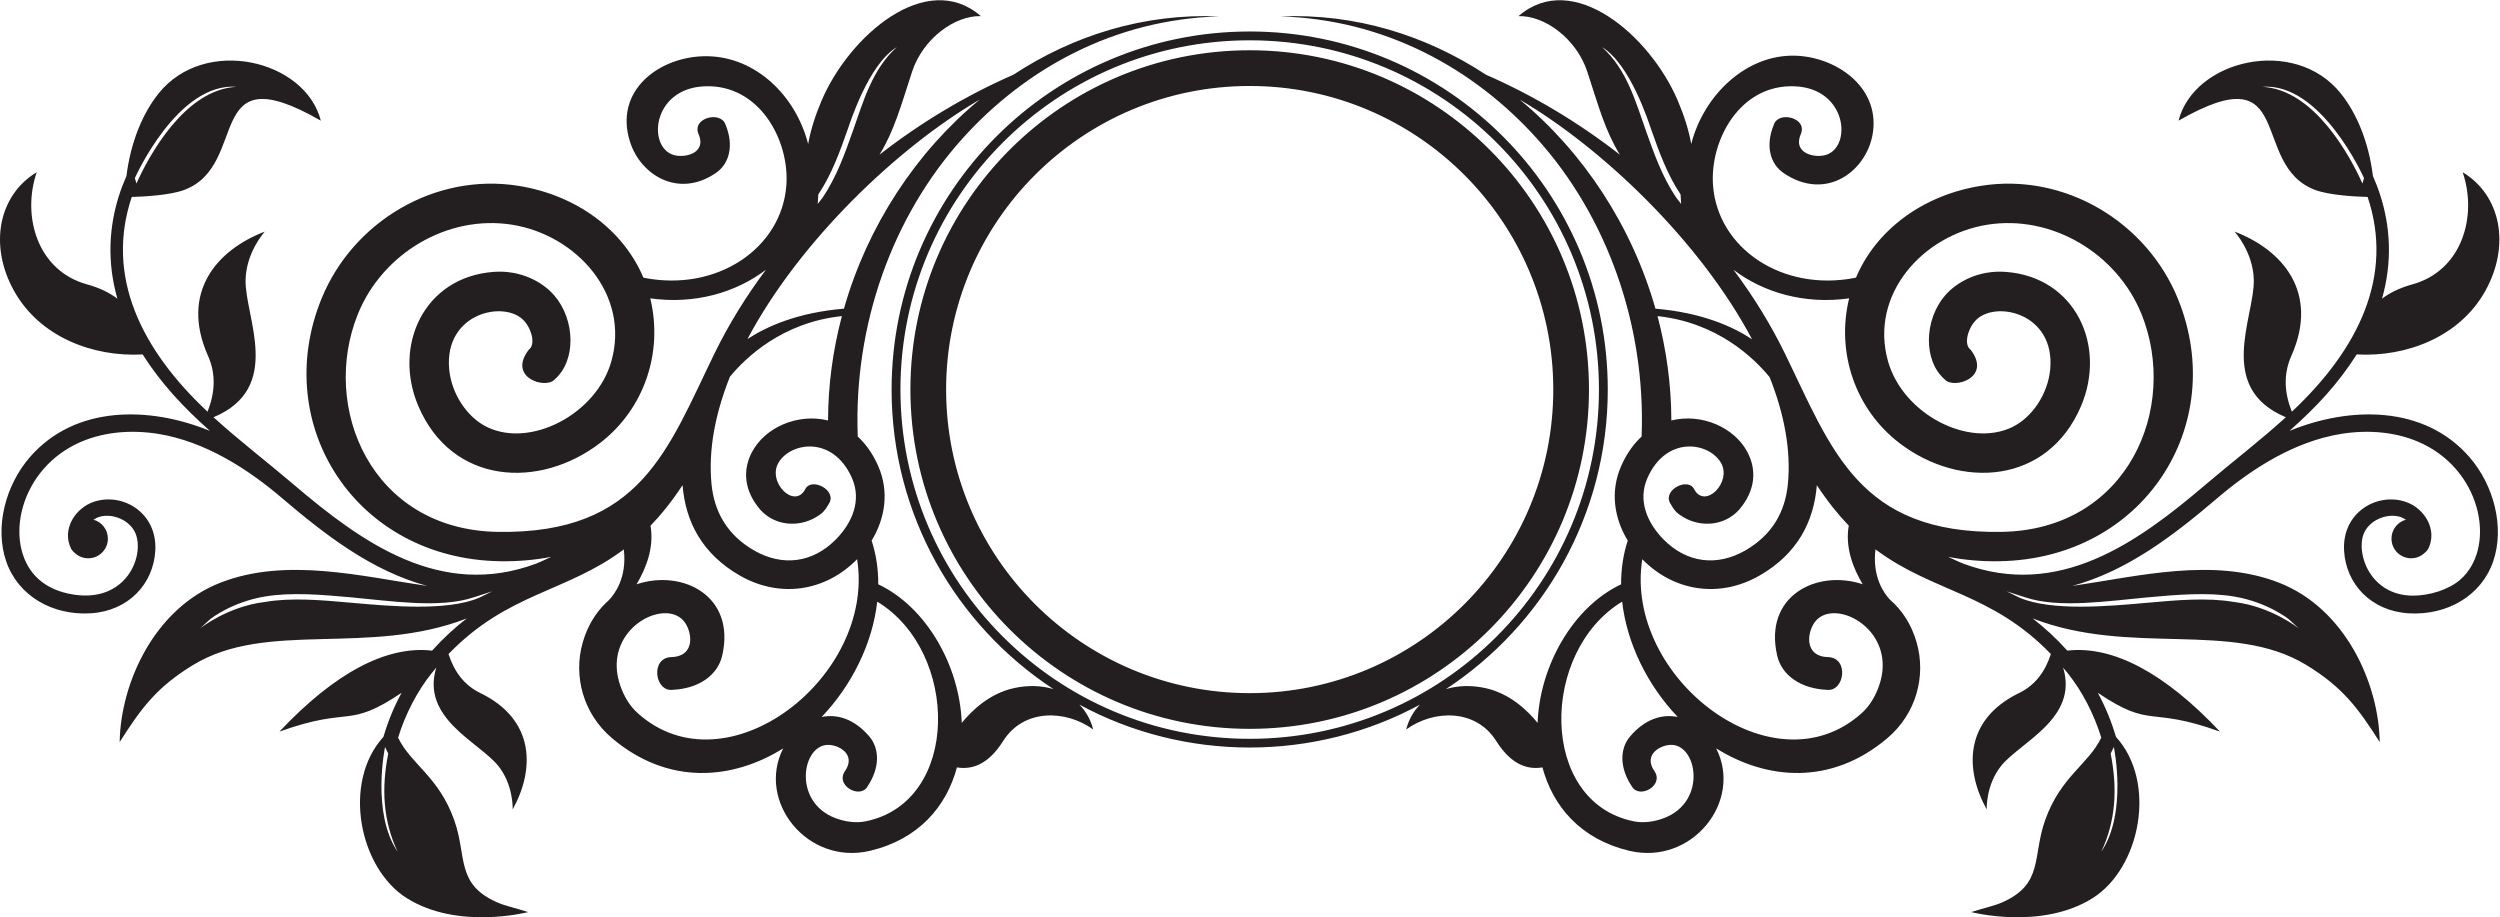<?xml version="1.0" encoding="UTF-8" standalone="no"?>
<svg
   xmlns:dc="http://purl.org/dc/elements/1.1/"
   xmlns:cc="http://creativecommons.org/ns#"
   xmlns:rdf="http://www.w3.org/1999/02/22-rdf-syntax-ns#"
   xmlns:svg="http://www.w3.org/2000/svg"
   xmlns="http://www.w3.org/2000/svg"
   viewBox="0 0 927.213 340.2"
   height="340.2"
   width="927.213"
   xml:space="preserve"
   id="svg2"
   version="1.1"><defs
     id="defs6" /><g
     transform="matrix(1.333,0,0,-1.333,0,340.2)"
     id="g10"><g
       transform="scale(0.1)"
       id="g12"><path
         id="path14"
         style="fill:#231f20;fill-opacity:1;fill-rule:evenodd;stroke:none"
         d="m 3477.07,2412.28 c 521.28,0 944.02,-422.74 944.02,-944.03 0,-521.285 -422.74,-944.031 -944.02,-944.031 -521.28,0 -944.03,422.746 -944.03,944.031 0,521.29 422.75,944.03 944.03,944.03 z M 6745.66,1013.34 c -9.75,-9.02 -22.78,-14.524 -37.1,-14.524 -30.18,0 -54.65,24.474 -54.65,54.654 0,25.14 16.99,46.33 40.11,52.7 -6.05,3.96 -12.31,6.9 -18.15,8.46 -37.02,9.86 -84.61,-10.66 -99.25,-47.78 -22.26,-56.48 19.47,-171.721 136.74,-172.014 47.87,-0.141 100.85,17.5 131.71,44.312 99.36,86.322 64.15,295.792 -102.66,377.402 -70.38,34.43 -152.84,40.76 -229.51,28.22 -129.13,-21.11 -247.1,-96.44 -342.11,-177.43 -121.77,-103.79 -251.41,-203.844 -405.11,-245.465 183.75,26.785 391.73,80.235 574.52,9.305 185.54,-72 278.48,-280.836 280.98,-443.75 -59.43,93.5 -102.84,152.953 -205.07,214.945 -205.56,124.668 -487.13,23.047 -760.6,129.059 31.9,-24.469 64.06,-53.661 96.47,-89.571 127.28,14.629 271.44,-62.539 424.67,-225.281 -201.88,72.52 -187.27,5.449 -339.83,107.898 20.62,-37.878 37.88,-79.39 50.41,-122.421 115.45,-126.786 67.8,-365.243 -64.63,-448.731 -142.66,-89.93 -338.01,-38.914 -338.01,-38.914 38.29,12.305 63.83,16.934 87.61,27.59 114.24,51.199 82.1,126.758 118.11,228.23 43.14,121.59 120.43,155.028 156.17,229.539 -20.8,67.129 -53.88,129.973 -92.89,178.645 -4.45,5.547 -8.88,10.906 -13.32,16.16 43.37,-140.976 -118.49,-207.039 -171.84,-272.664 -43.57,-53.605 -40.74,-121.836 -40.74,-121.836 -61.04,109.863 -63.89,248.977 90.06,323.801 44.63,21.695 72.3,58.726 88.5,108.457 -165.39,171.48 -328.85,171.637 -488.07,291.374 -9.2,-76.405 23.32,-121.96 40.2,-139.987 33.22,-28.508 60.18,-68.469 74.82,-120.637 25.78,-91.887 -1.05,-196.477 -82.19,-265.051 -155.62,-131.512 -333.99,-116.648 -475.98,-28.191 74.99,-147.637 -67.76,-326.375 -241.92,-284.883 -135.41,32.258 -212.31,123.508 -241.51,231.941 -38.24,-5.984 -84.42,3.536 -128.78,73.75 -56.44,89.328 -172.83,87.61 -250.3,31.875 6.83,26.953 20.14,50.286 38.31,69.075 -293.74,-159.153 -653.78,-159.161 -947.53,0 18.18,-18.789 31.5,-42.122 38.33,-69.075 -77.48,55.735 -193.86,57.453 -250.31,-31.875 -44.36,-70.214 -90.54,-79.734 -128.78,-73.75 -29.21,-108.433 -106.1,-199.683 -241.51,-231.941 -174.16,-41.492 -316.91,137.246 -241.92,284.883 -142,-88.457 -320.36,-103.321 -475.98,28.191 -81.14,68.574 -107.98,173.164 -82.19,265.051 13.16,46.887 36.29,83.879 64.95,111.594 l -0.03,0.047 0.43,0.332 c 2.3,2.214 4.63,4.367 7,6.453 16.05,16.308 51.84,62.367 42.34,141.958 -159.11,-119.497 -322.46,-119.771 -487.74,-291.134 16.2,-49.731 43.86,-86.762 88.5,-108.457 153.95,-74.824 151.09,-213.938 90.06,-323.801 0,0 2.84,68.231 -40.74,121.836 -53.35,65.625 -215.22,131.688 -171.84,272.664 -4.44,-5.254 -8.87,-10.613 -13.31,-16.16 -39.02,-48.672 -72.1,-111.516 -92.89,-178.645 35.73,-74.511 113.02,-107.949 156.16,-229.539 36.01,-101.472 3.87,-177.031 118.11,-228.23 23.78,-10.656 49.32,-15.285 87.61,-27.59 0,0 -195.35,-51.016 -338,38.914 -132.445,83.488 -180.085,321.945 -64.64,448.731 12.53,43.031 29.79,84.543 50.41,122.421 C 964.762,522.031 979.375,589.102 777.488,516.582 c 153.235,162.742 297.392,239.91 424.672,225.281 32.41,35.91 64.56,65.102 96.47,89.571 C 1025.17,725.422 743.594,827.043 538.023,702.375 435.801,640.383 392.387,580.93 332.961,487.43 c 2.5,162.914 95.437,371.75 280.984,443.75 182.785,70.93 390.765,17.48 574.525,-9.305 -153.71,41.621 -283.353,141.675 -405.118,245.465 -95.016,80.99 -212.985,156.32 -342.118,177.43 -76.668,12.54 -159.125,6.21 -229.504,-28.22 C 44.922,1234.94 9.703,1025.47 109.066,939.148 c 23.532,-20.437 55.325,-35.222 96.286,-41.453 145.683,-22.16 196.89,106.445 172.168,169.155 -14.637,37.12 -62.227,57.64 -99.25,47.78 -5.848,-1.56 -12.11,-4.5 -18.165,-8.48 23.102,-6.38 40.075,-27.55 40.075,-52.68 0,-30.18 -24.477,-54.654 -54.657,-54.654 -14.418,0 -27.535,5.584 -37.304,14.724 -3.246,2.38 -6.598,5.94 -9.934,10.93 -27.789,54.48 11.211,114.51 63.418,131.72 79.348,26.2 176.016,-30.1 170.442,-135.48 -4.907,-92.8 -74.391,-168.601 -180,-174.987 -106.829,-6.457 -201.848,48.875 -234.704,143.894 -33.305,96.333 -1.305,213.453 65.727,290.603 126.152,145.2 333.309,141.75 500.902,73 -74.226,66.13 -134.984,130.95 -187.172,212.75 C 258.902,1558.33 110.977,1614.5 39.566,1741.95 -31.875,1869.47 -3.945,2009 102.156,2073 c -41.781,-122.39 1.789,-273.99 139.836,-312.02 35.543,-9.79 63.153,-23.64 84.555,-39.82 -7.195,25.31 -12.176,50 -15.274,73.99 -13.57,105.28 9.266,196.7 40.579,267.31 11.414,92.75 44.339,173.46 89.546,229.83 128.77,160.59 408.309,93.22 451.29,-75.9 -331.543,190.3 -195.125,-123.87 -380.309,-192.8 -39.883,-14.86 -111.664,-18.52 -145.774,-19.42 -74.007,-220.6 25.778,-424.12 210.872,-597.58 21.156,53.76 23.714,105.03 1.312,155.42 -78.656,176.9 25.16,295.16 158.008,345.73 0,0 -52.168,-56.96 -53.527,-135.08 -1.793,-103.46 105.878,-299.85 -89.168,-381.43 72.976,-66.38 147.386,-122.76 221.586,-186.01 192.142,-163.79 410.152,-320.064 676.102,-221.236 7.19,2.664 22.17,9.473 41.96,18.876 -44.88,-8.805 -92.16,-13.008 -141.63,-12.255 -401.952,6.083 -640.026,378.505 -498.089,729.235 87.532,216.3 316.989,352.14 547.889,315.36 163.45,-26.06 292.3,-123.41 348.1,-255.28 l 3.64,-1.02 c 201.99,-38.9 380.78,82.44 394.18,256.76 9.61,124.98 -74.11,283.02 -227.79,276.36 -145.56,-6.34 -159.32,-168.58 -86.14,-190.95 31.56,-9.64 93.33,4.84 69.53,58.52 -18.74,44.91 62.57,65.03 75.31,25.62 23.75,-57.65 10.98,-108.57 -27.46,-134.7 -103.69,-70.47 -207.97,-5.63 -237.81,85.41 -48.02,146.58 85.18,242.01 215.19,239.83 133.67,-2.25 245.03,-108.6 279.92,-244.32 6.59,38 19.7,79.32 37.31,120.68 77.15,181.1 292.09,366.44 443.28,235.17 -72.44,2.12 -161.22,-62.28 -191.51,-154.85 -31.69,-96.86 -49.44,-163.43 -90.54,-230.61 115.7,90.11 241.87,165.43 371.92,222.16 l 0.03,-0.06 c 166.75,109.79 363.43,171.48 573.81,162.65 -292.2,-8.25 -539.41,-144.71 -715.8,-340.79 -193.54,-215.14 -302.52,-516.99 -290.49,-828.24 22.17,-20.37 41.73,-47.44 56.94,-82.15 31.43,-71.73 18.84,-146.21 -18.38,-207.36 12.79,-38.9 18.69,-79.905 18.5,-121.596 135.01,-63.829 226.51,-228.016 232.32,-385.614 28.04,34.68 77.2,81.903 145.28,96.856 39.38,8.633 76.95,7.121 109.76,-2.801 -271.16,178.063 -450.29,484.815 -450.29,833.375 0,550.17 446.17,996.34 996.34,996.34 550.16,0 996.33,-446.17 996.33,-996.34 0,-348.56 -179.12,-655.32 -450.29,-833.375 32.81,9.922 70.4,11.434 109.77,2.801 68.09,-14.953 117.24,-62.176 145.28,-96.856 5.82,157.598 97.31,321.785 232.32,385.614 -0.19,41.691 5.71,82.696 18.5,121.596 -37.21,61.15 -49.81,135.63 -18.38,207.36 15.21,34.71 34.77,61.78 56.94,82.15 12.03,311.25 -96.94,613.1 -290.49,828.24 -176.39,196.08 -423.59,332.54 -715.8,340.79 210.38,8.83 407.06,-52.86 573.81,-162.65 l 0.03,0.06 c 130.05,-56.73 256.22,-132.05 371.91,-222.16 -41.09,67.18 -58.84,133.75 -90.54,230.61 -30.28,92.57 -119.06,156.97 -191.51,154.85 151.19,131.27 366.14,-54.07 443.28,-235.17 17.62,-41.36 30.73,-82.68 37.32,-120.68 35.26,137.16 153.02,248.5 287.25,245.84 113.79,-2.25 235.24,-84.99 218.66,-211.2 -14.15,-107.79 -129.08,-196.81 -248.61,-115.56 -38.45,26.13 -51.21,77.05 -27.46,134.7 12.74,39.41 94.04,19.29 75.31,-25.62 -23.81,-53.68 37.97,-68.16 69.53,-58.52 73.18,22.37 59.42,184.61 -86.15,190.95 -153.67,6.66 -237.39,-151.38 -227.78,-276.36 13.4,-174.32 192.18,-295.66 394.18,-256.76 l 3.63,1.02 c 55.8,131.87 184.66,229.22 348.12,255.28 230.9,36.78 460.35,-99.06 547.88,-315.36 141.93,-350.73 -96.13,-723.152 -498.09,-729.235 -49.47,-0.753 -96.75,3.45 -141.64,12.255 19.8,-9.403 34.79,-16.212 41.98,-18.876 265.94,-98.828 483.95,57.446 676.09,221.236 74.19,63.25 148.61,119.63 221.59,186.01 -195.05,81.58 -87.37,277.97 -89.17,381.43 -1.36,78.12 -53.53,135.08 -53.53,135.08 132.85,-50.57 236.66,-168.83 158.01,-345.73 -22.4,-50.39 -19.84,-101.66 1.31,-155.42 185.1,173.46 284.88,376.98 210.87,597.58 -34.1,0.9 -105.89,4.56 -145.77,19.42 -185.19,68.93 -48.76,383.1 -380.3,192.8 42.97,169.12 322.52,236.49 451.29,75.9 45.2,-56.37 78.12,-137.08 89.54,-229.83 31.32,-70.61 54.15,-162.03 40.57,-267.31 -3.09,-23.99 -8.07,-48.68 -15.27,-73.99 21.41,16.18 49.01,30.03 84.56,39.82 138.05,38.03 181.61,189.63 139.83,312.02 106.11,-64 134.04,-203.53 62.59,-331.05 -71.41,-127.45 -219.34,-183.62 -357.34,-175.98 -53.36,-83.47 -111.3,-145.17 -187.16,-212.75 167.6,68.75 374.75,72.2 500.91,-73 67.03,-77.15 99.02,-194.27 65.72,-290.603 -32.86,-95.019 -127.88,-150.351 -234.71,-143.894 -105.6,6.386 -175.1,82.187 -180,174.987 -5.63,106.59 93.33,162.97 173.18,134.54 50.92,-18.11 87.82,-77.57 60.68,-130.78 -3.43,-5.12 -6.87,-8.75 -10.19,-11.13 z m -4935.7,76.02 c 10.47,-60.1 -12.13,-118.297 -38.89,-162.954 127.35,42.766 277.2,-31.808 238.18,-198.996 -12.33,-52.867 -63.43,-91.109 -137.96,-94.629 -49.41,-6.015 -62.45,88.559 -4.29,91.047 70.12,1.492 59.31,72.957 34.82,101.133 -56.77,65.293 -231.36,-28.527 -174.98,-183.328 9.63,-26.449 24.37,-52.844 46.99,-73.285 246.72,-222.899 662.82,99.953 610.96,427.914 -88.62,-90.492 -215.36,-108.711 -325.4,-46.039 -106.86,60.877 -152.2,151.577 -160.3,251.987 -29.53,-44.85 -59.24,-81.82 -89.13,-112.85 z m 3333.91,0.32 c -10.59,-60.14 11.97,-118.403 38.74,-163.11 -127.25,42.422 -276.69,-32.168 -237.73,-199.16 12.34,-52.867 63.44,-91.109 137.97,-94.629 49.41,-6.015 62.44,88.559 4.29,91.047 -70.12,1.492 -59.32,72.957 -34.83,101.133 56.77,65.293 231.37,-28.527 174.99,-183.328 -9.62,-26.449 -24.37,-52.844 -46.99,-73.285 -246.72,-222.899 -662.82,99.953 -610.95,427.914 88.61,-90.492 215.36,-108.711 325.39,-46.039 106.86,60.877 152.2,151.577 160.3,251.987 29.43,-44.69 59.04,-81.56 88.82,-112.53 z m -269.1,518.54 c -53.08,35.07 -139.35,74.14 -268.75,85.08 -65.37,229.4 -199.57,434.7 -377.76,581.74 227.79,-133.01 501.44,-393.11 646.51,-666.82 z m -263.03,64.37 c 166.59,-17.73 268.47,-116.64 312.02,-169.91 40.16,-101.15 59.97,-202.18 50.7,-297.46 -7.35,-75.53 -42.45,-141.33 -119.46,-185.2 -78.03,-44.446 -161.65,-34.29 -226.11,30.8 -46.62,47.08 -72.82,109.98 -44.69,172.46 52.7,117.05 168.6,98.65 203.21,42.7 33.72,-54.52 -44.05,-132.74 -74.1,-74.34 -16.97,32.98 -87.57,-2.72 -66.33,-39.69 12.26,-21.26 18.38,-28.11 37.6,-39.28 49.13,-28.55 113.38,-23.28 153.45,20.4 47.44,54.61 49.22,112.28 24.51,160.01 -36.04,69.62 -127.52,110.06 -212.31,89.19 -0.24,99.06 -13.63,196.59 -38.49,290.32 z m -2532.07,-63.82 c 53.22,34.98 139.45,73.76 268.46,84.57 65.37,229.39 199.57,434.67 377.75,581.7 -227.63,-132.92 -501.07,-392.77 -646.21,-666.27 z m 262.74,63.88 C 2176.75,1655.22 2075,1557.5 2030.85,1503.89 c -40.48,-101.55 -60.47,-203.01 -51.17,-298.67 7.35,-75.53 42.45,-141.33 119.46,-185.2 78.02,-44.446 161.65,-34.29 226.11,30.8 46.62,47.08 72.82,109.98 44.69,172.46 -52.71,117.05 -168.6,98.65 -203.21,42.7 -33.72,-54.52 44.05,-132.74 74.1,-74.34 16.97,32.98 87.56,-2.72 66.32,-39.69 -12.25,-21.26 -18.37,-28.11 -37.6,-39.28 -49.12,-28.55 -113.37,-23.28 -153.44,20.4 -47.44,54.61 -49.22,112.28 -24.51,160.01 36.05,69.62 127.52,110.06 212.31,89.19 0.24,99.08 13.63,196.63 38.5,290.38 z M 375.258,2056.54 c 0.34,0.76 118.418,266.87 283.379,254.07 C 512.813,2303.4 412.789,2115.55 379.66,2041.58 l -4.402,14.96 z m 6202.212,0 c -0.34,0.76 -118.42,266.87 -283.38,254.07 145.82,-7.21 245.85,-195.06 278.98,-269.03 l 4.4,14.96 z m -1901.56,-45.43 c -37.78,56.7 -59.93,119.24 -81.64,180.57 -7.04,19.85 -58.07,181.53 -136.76,229.32 68.55,-61.84 92.69,-149.72 122.63,-234.3 22.02,-62.21 44.48,-125.62 83.29,-183.85 l 14.13,-18.24 -1.65,26.5 z M 5872.53,455.371 c 19.38,-96.914 14.31,-186.777 -25.99,-272.941 73.09,108.047 34.96,290.8 34.85,291.3 l -8.86,-18.359 z m 495,374.395 c -0.17,0.125 -58.19,46.55 -149.93,62.351 -75.22,12.961 -161.32,5.235 -243.01,-2.09 -106.22,-9.519 -245.63,-31.757 -340.2,0.254 l -51.42,16.606 35.99,-17.637 c 88.68,-38.293 248.33,-23.84 356.92,-14.094 80.68,7.227 165.72,14.856 239.21,2.196 104.89,-12.45 181.13,-73.836 181.29,-73.965 l -28.85,26.379 z M 2276.82,2011.11 c 37.79,56.7 59.93,119.24 81.64,180.57 7.03,19.85 58.06,181.53 136.75,229.32 -68.55,-61.84 -92.68,-149.72 -122.63,-234.3 -22.01,-62.21 -44.47,-125.62 -83.28,-183.85 l -14.13,-18.24 1.65,26.5 z M 1080.2,455.371 c -19.38,-96.914 -14.31,-186.777 25.98,-272.941 -73.08,108.047 -34.95,290.8 -34.85,291.3 l 8.87,-18.359 z M 585.199,829.766 c 0.16,0.125 58.196,46.55 149.93,62.351 75.215,12.961 161.316,5.235 243,-2.09 106.231,-9.519 245.621,-31.757 340.211,0.254 l 51.42,16.606 -35.99,-17.637 c -88.69,-38.293 -248.33,-23.84 -356.922,-14.094 -80.68,7.227 -165.719,14.856 -239.207,2.196 C 632.75,864.902 556.508,803.516 556.348,803.387 l 28.851,26.379 z M 5144.91,1722.04 c -36.61,-150.11 16.9,-308.27 139.62,-402.43 169.36,-129.94 412.62,-115.76 505.68,102.76 71.35,167.53 -15.12,358.88 -209.55,373.31 -74.66,5.54 -135.52,-27.22 -168.59,-65.38 -57.99,-66.92 -62.19,-180.98 -1.06,-233.95 24.68,-28.1 132.18,4.99 71.76,82.93 -18.14,12.88 -9.95,53.66 12.23,79.26 52.15,60.19 224.05,24.66 209.35,-133.93 -6.36,-68.48 -50.18,-134.16 -105.87,-160.9 -121.84,-58.5 -303.39,36.63 -345.09,182.31 -53.28,186.37 96.6,352.29 276.02,380.89 179.96,28.69 360.89,-80.37 428.86,-248.32 105.17,-259.86 -36.73,-600.98 -389.79,-606.32 -397.69,-6.03 -472.16,229.81 -602.41,496.58 -39.69,81.31 -87.92,159.21 -142.98,232.76 82.72,-63.07 197.68,-97.15 321.82,-79.57 z M 4668.04,557.305 c -43.18,8.758 -90.95,-5.364 -132.45,-54.024 -29.33,-34.363 -29.71,-87.48 4.74,-139.133 20.36,-36.074 90.16,1.899 63.11,42.082 -33.63,47.704 19.57,75.762 50.54,73.262 71.77,-5.781 95.14,-169.062 -36.39,-207.742 -22.47,-6.605 -47.43,-9.77 -72.3,-4.707 -264.77,53.902 -260.69,472.945 -31.93,611.062 13.1,-115.5 70.02,-232.148 154.68,-320.8 z M 1809.22,1722.04 c 36.62,-150.11 -16.88,-308.27 -139.61,-402.43 -169.36,-129.94 -412.63,-115.76 -505.68,102.76 -71.36,167.53 15.12,358.88 209.55,373.31 74.66,5.54 135.52,-27.22 168.59,-65.38 57.98,-66.92 62.19,-180.98 1.07,-233.95 -24.7,-28.1 -132.19,4.99 -71.76,82.93 18.13,12.88 9.93,53.66 -12.24,79.26 -52.15,60.19 -224.06,24.66 -209.34,-133.93 6.35,-68.48 50.17,-134.16 105.86,-160.9 121.84,-58.5 303.39,36.63 345.09,182.31 53.28,186.37 -96.6,352.29 -276.02,380.89 -179.96,28.69 -360.89,-80.37 -428.863,-248.32 -105.16,-259.86 36.733,-600.98 389.783,-606.32 397.7,-6.03 472.17,229.81 602.42,496.58 39.7,81.31 87.91,159.21 142.98,232.76 -82.73,-63.07 -197.69,-97.15 -321.83,-79.57 z M 2286.1,557.305 c 43.18,8.758 90.95,-5.364 132.45,-54.024 29.33,-34.363 29.71,-87.48 -4.74,-139.133 -20.36,-36.074 -90.16,1.899 -63.11,42.082 33.63,47.704 -19.57,75.762 -50.53,73.262 -71.78,-5.781 -95.15,-169.062 36.38,-207.742 22.47,-6.605 47.43,-9.77 72.3,-4.707 264.78,53.902 260.69,472.945 31.93,611.062 -13.1,-115.5 -70.02,-232.148 -154.68,-320.8 z M 3477.07,2439.98 c 536.58,0 971.73,-435.14 971.73,-971.73 0,-536.578 -435.15,-971.738 -971.73,-971.738 -536.58,0 -971.74,435.16 -971.74,971.738 0,536.59 435.16,971.73 971.74,971.73 z m 0,-127.07 c 466.41,0 844.66,-378.25 844.66,-844.66 0,-466.41 -378.25,-844.656 -844.66,-844.656 -466.41,0 -844.66,378.246 -844.66,844.656 0,466.41 378.25,844.66 844.66,844.66 v 0" /></g></g></svg>